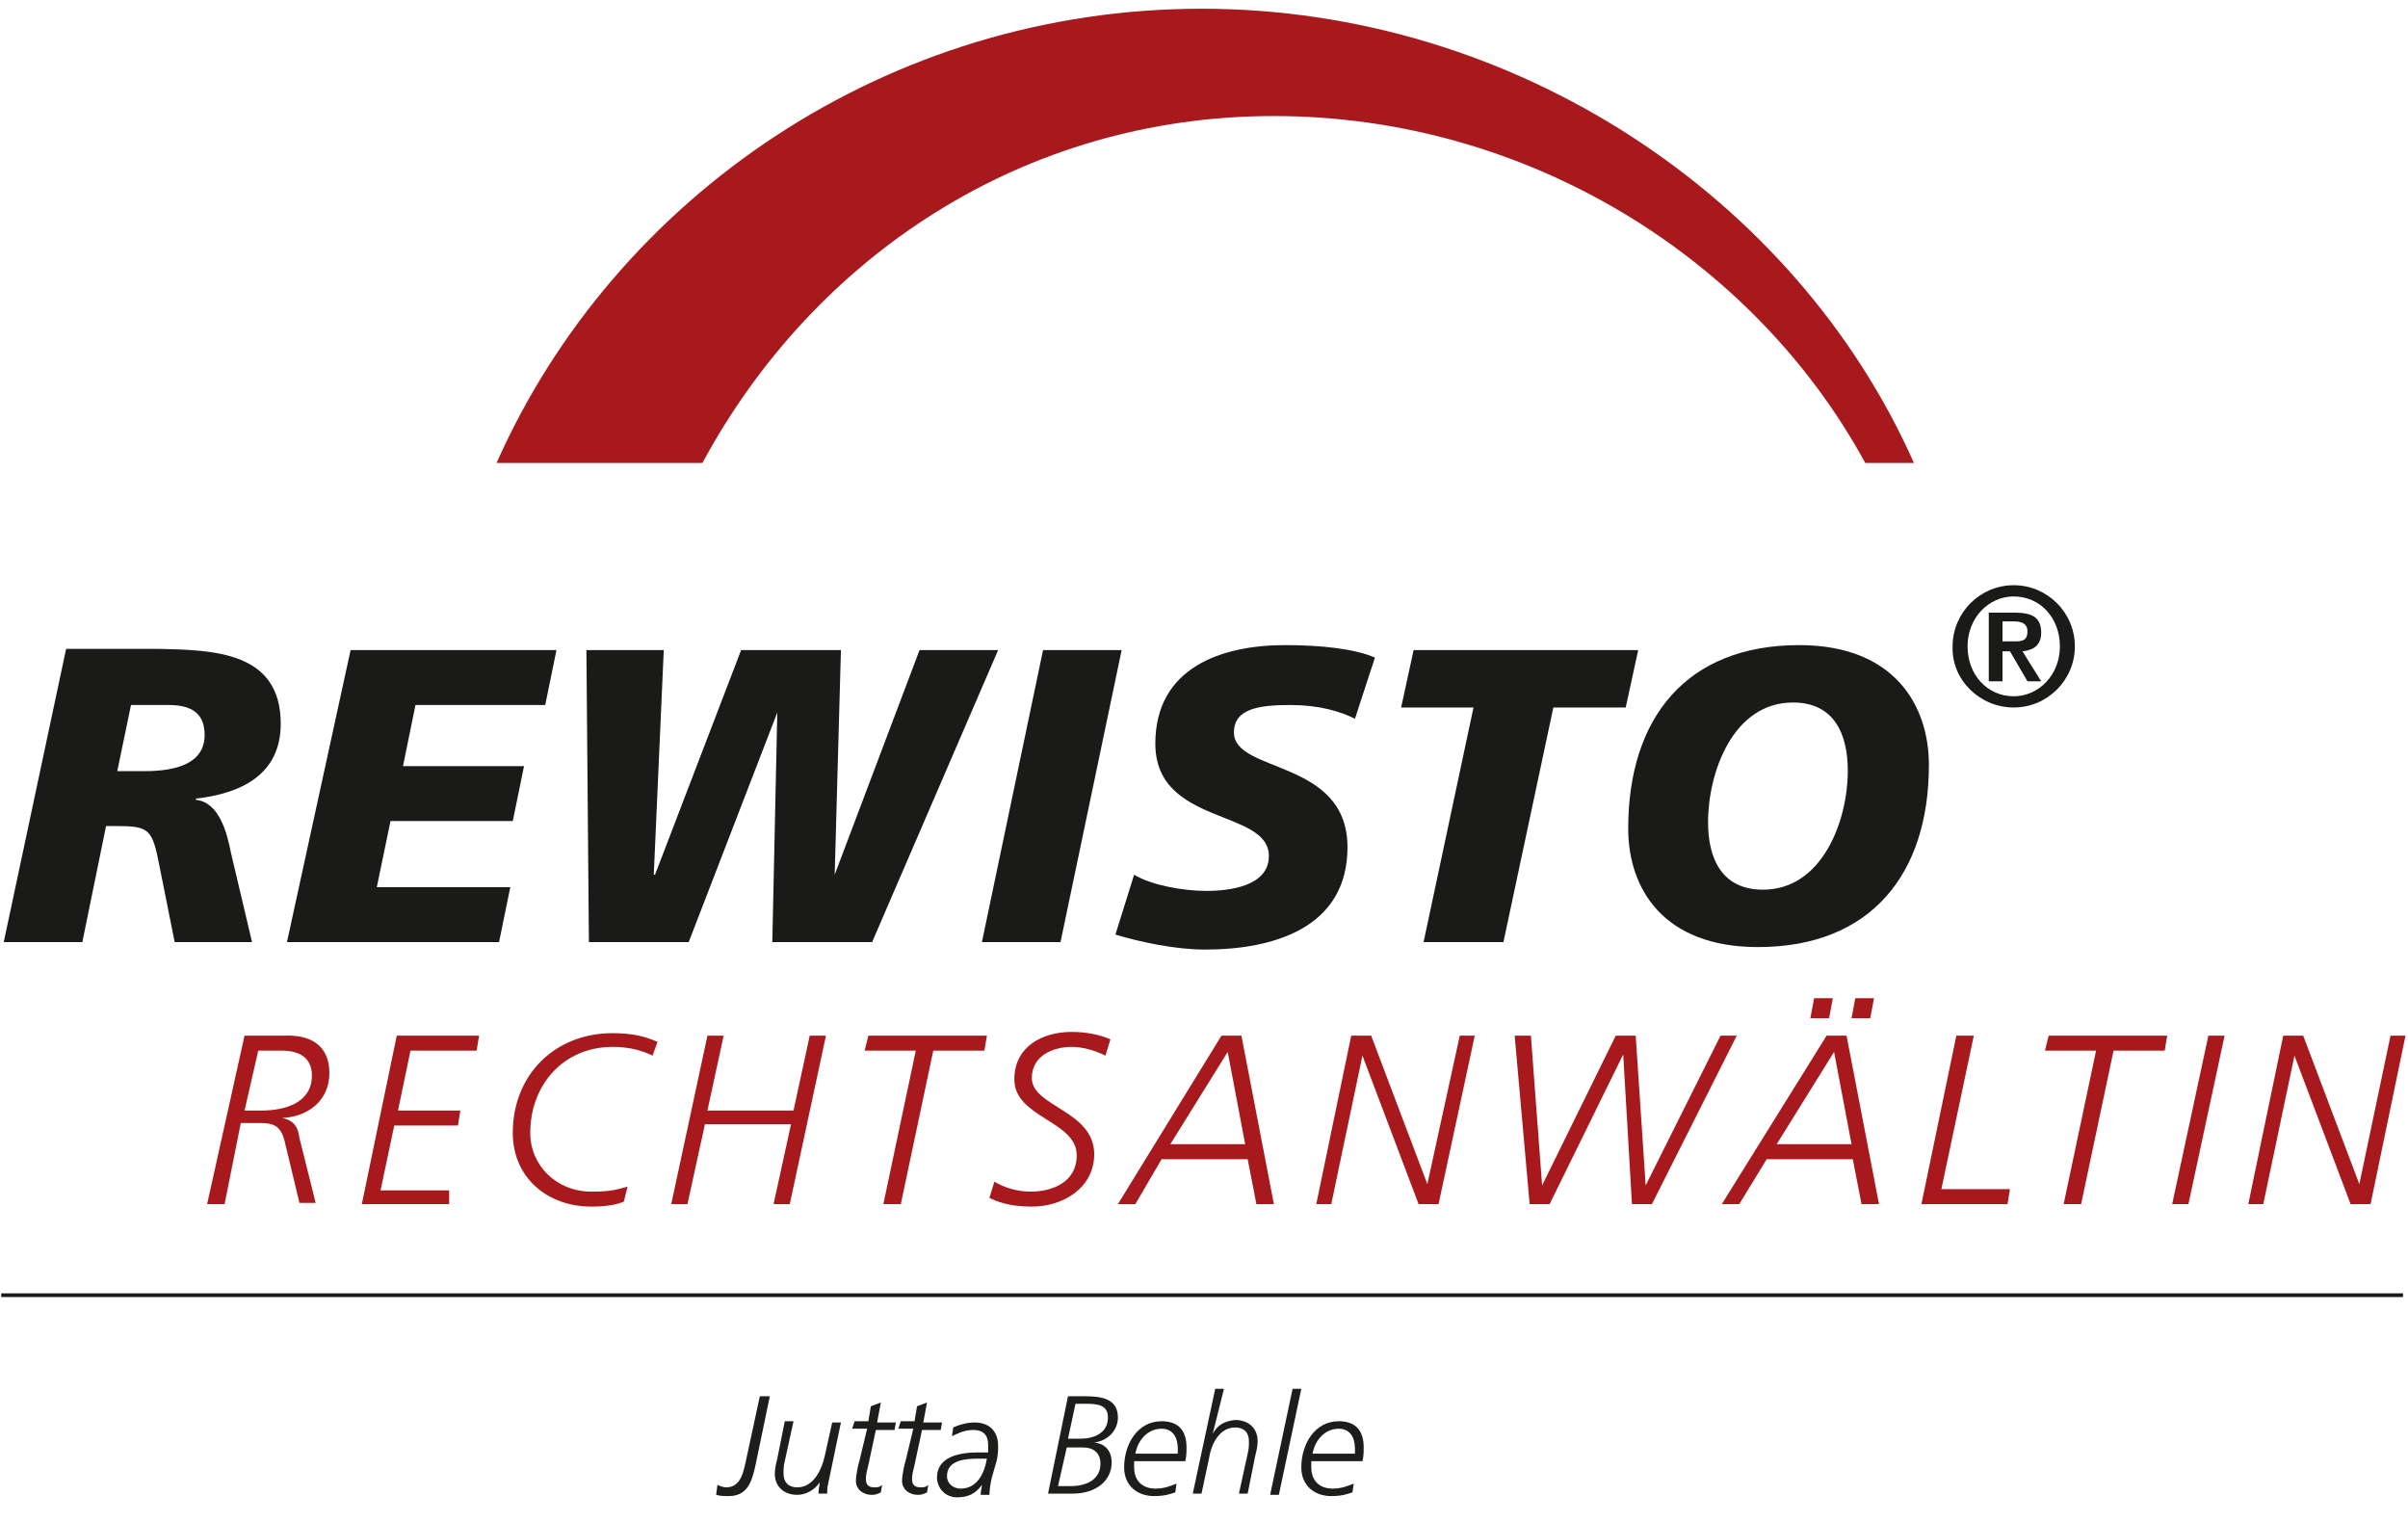 <?xml version="1.0" encoding="utf-8"?>
<!-- Generator: Adobe Illustrator 21.1.0, SVG Export Plug-In . SVG Version: 6.00 Build 0)  -->
<!DOCTYPE svg PUBLIC "-//W3C//DTD SVG 1.1//EN" "http://www.w3.org/Graphics/SVG/1.1/DTD/svg11.dtd">
<svg version="1.1" id="Ebene_1" xmlns="http://www.w3.org/2000/svg" xmlns:xlink="http://www.w3.org/1999/xlink" x="0px" y="0px"
	 viewBox="0 0 193 122" style="enable-background:new 0 0 193 122;" xml:space="preserve">
<style type="text/css">
	.st0{fill:#A7191C;}
	.st1{fill-rule:evenodd;clip-rule:evenodd;fill:#1A1A18;}
	.st2{fill:#1A1A18;}
	.st3{fill:none;stroke:#1A1A18;stroke-width:0.298;stroke-miterlimit:3.864;}
	.st4{fill:#1D1D1B;}
</style>
<path class="st0" d="M102.1,9.3C82,9.3,65.2,20.6,56.3,37.1H39.8C49.3,15.7,71.2,0.7,96.3,0.7c25,0,47.6,15,57.1,36.4h-3.9
	C140.5,20.6,122.3,9.3,102.1,9.3"/>
<path class="st1" d="M0.3,75.5h6.3l1.9-9.3h0.7c2.8,0,3,0.2,3.6,3.3l1.2,6h6.2l-1.7-7.2c-0.3-1.5-0.9-4-2.8-4.2v-0.1
	c3.6-0.4,6.8-1.9,6.8-6c0-5.8-5.4-5.9-9.8-6H5.3L0.3,75.5 M10.5,56.5h3c1.9,0,2.9,0.7,2.9,2.4c0,2.2-2.1,2.9-4.8,2.9H9.4L10.5,56.5z
	"/>
<polygon class="st2" points="23,75.5 40,75.5 40.9,71.1 30.2,71.1 31.3,65.8 41.1,65.8 42,61.4 32.3,61.4 33.3,56.5 43.7,56.5 
	44.6,52.1 28.1,52.1 "/>
<polygon class="st2" points="47.2,75.5 55.2,75.5 62.3,57.1 62.3,57.1 61.9,75.5 69.9,75.5 80,52.1 73.7,52.1 66.9,70.1 66.9,70.1 
	67.4,52.1 59.4,52.1 52.5,70.1 52.4,70.1 53.2,52.1 47,52.1 "/>
<polygon class="st2" points="78.7,75.5 85,75.5 89.9,52.1 83.6,52.1 "/>
<path class="st2" d="M110.2,52.7c-1.6-0.7-4.3-1-7.2-1c-5.1,0-10.4,1.8-10.4,7.9c0,6.6,9.1,5.2,9.1,9c0,2.4-3.1,2.8-5,2.8
	c-2,0-4.5-0.5-5.8-1.3l-1.5,4.8c2,0.6,4.8,1.2,7.2,1.2c5.4,0,11.4-1.7,11.4-8.2c0-7.1-9.1-5.9-9.1-9.2c0-1.9,2-2.2,4.5-2.2
	c2.3,0,4,0.5,5.2,1.1L110.2,52.7"/>
<polygon class="st2" points="114.1,75.5 120.5,75.5 124.5,56.7 130.3,56.7 131.3,52.1 113.3,52.1 112.3,56.7 118.1,56.7 "/>
<path class="st1" d="M148.1,61.8c0,3.9-2,9.5-6.8,9.5c-3.3,0-4.4-2.5-4.4-5.4c0-4,2-9.6,6.8-9.6C147,56.3,148.1,58.8,148.1,61.8
	 M154.6,61.3c0-4.8-2.8-9.6-10.4-9.6c-9,0-13.7,5.8-13.7,14.7c0,4.8,2.8,9.5,10.4,9.5C149.9,75.9,154.6,70.1,154.6,61.3"/>
<line class="st3" x1="0.1" y1="103.8" x2="192.6" y2="103.8"/>
<path class="st1" d="M160.5,49.8h0.9c0.5,0,1.1,0.1,1.1,0.8c0,0.8-0.5,0.8-1.1,0.8h-0.9V49.8 M159.5,54.6h1v-2.4h0.6l1.4,2.4h1.1
	l-1.5-2.4c0.9-0.1,1.5-0.5,1.5-1.5c0-1.2-0.7-1.6-2.1-1.6h-2.1V54.6z M161.4,55.8c-2.1,0-3.7-1.7-3.7-4c0-2.3,1.7-4,3.7-4
	c2.1,0,3.7,1.7,3.7,4C165.1,54.1,163.4,55.8,161.4,55.8 M161.4,56.7c2.7,0,4.9-2.2,4.9-4.9c0-2.7-2.2-4.9-4.9-4.9
	c-2.7,0-4.9,2.2-4.9,4.9C156.4,54.5,158.7,56.7,161.4,56.7"/>
<g>
	<path class="st0" d="M19.6,83h3.1c2.1-0.1,3.7,0.7,3.7,3c0,2.2-1.7,3.5-3.8,3.6v0c1.1,0.2,1.3,0.9,1.4,1.6l1.3,5.2h-1.3l-1.2-5
		c-0.3-1.1-0.8-1.4-1.9-1.4h-1.6L18,96.5h-1.4L19.6,83z M19.6,89H21c1.8,0,4-0.6,4-2.8c0-1.5-1.1-2-2.4-2h-1.9L19.6,89z"/>
	<path class="st0" d="M31.8,83h6.6l-0.2,1.2h-5.3l-1,4.8h5l-0.2,1.2h-5.1l-1.1,5.2h5.5L36,96.5H29L31.8,83z"/>
	<path class="st0" d="M52.3,84.6c-1-0.5-2.1-0.7-3.2-0.7c-3.9,0-6.6,3-6.6,6.9c0,2.6,2.1,4.7,4.9,4.7c1.7,0,2.1-0.2,2.9-0.4L50,96.3
		c-0.5,0.2-1.2,0.4-2.6,0.4c-3.5,0-6.3-2.3-6.3-5.9c0-4.7,3.4-8,8-8c1.4,0,2.5,0.2,3.6,0.7L52.3,84.6z"/>
	<path class="st0" d="M56.7,83H58l-1.3,6h6.9l1.3-6h1.3l-2.9,13.5H62l1.4-6.4h-6.9l-1.4,6.4h-1.3L56.7,83z"/>
	<path class="st0" d="M69.6,83h9.5l-0.2,1.2h-4.1l-2.6,12.3h-1.4l2.6-12.3h-4.1L69.6,83z"/>
	<path class="st0" d="M88.6,84.6c-0.8-0.4-1.8-0.7-2.7-0.7c-1.5,0-3.2,0.7-3.2,2.5c0,2.3,5,2.6,5,6.1c0,2.7-2.5,4.2-5,4.2
		c-1.8,0-2.8-0.4-3.4-0.7l0.4-1.3c0.8,0.5,1.9,0.8,2.9,0.8c1.8,0,3.7-0.8,3.7-2.9c0-2.8-5-3-5-6.1c0-2.6,2.2-3.8,4.6-3.8
		c1.1,0,2.2,0.2,3.1,0.6L88.6,84.6z"/>
	<path class="st0" d="M97.9,83h1.6l2.6,13.5h-1.4l-0.7-3.6h-6.9L91,96.5h-1.4L97.9,83z M98.4,84.3l-4.6,7.4h6L98.4,84.3z"/>
	<path class="st0" d="M108.3,83h1.6l4.5,11.9h0L117,83h1.2l-2.9,13.5h-1.6l-4.5-11.9h0l-2.5,11.9h-1.2L108.3,83z"/>
	<path class="st0" d="M121.4,83h1.3l0.9,12h0l5.9-12h1.6l0.8,12h0l6-12h1.3l-6.8,13.5h-1.6l-0.7-12h0l-5.9,12h-1.6L121.4,83z"/>
	<path class="st0" d="M146.4,83h1.6l2.6,13.5h-1.4l-0.7-3.6h-6.9l-2.2,3.6H138L146.4,83z M147,84.3l-4.6,7.4h6L147,84.3z M145.4,80
		h1.5l-0.3,1.6h-1.5L145.4,80z M148.7,80h1.5l-0.3,1.6h-1.5L148.7,80z"/>
	<path class="st0" d="M156.8,83h1.4l-2.6,12.3h5.5l-0.2,1.2H154L156.8,83z"/>
	<path class="st0" d="M164.2,83h9.5l-0.2,1.2h-4.1l-2.6,12.3h-1.4l2.6-12.3h-4.1L164.2,83z"/>
	<path class="st0" d="M177,83h1.3l-2.9,13.5h-1.3L177,83z"/>
	<path class="st0" d="M183,83h1.6l4.5,11.9h0l2.5-11.9h1.2L190,96.5h-1.6l-4.5-11.9h0l-2.5,11.9h-1.2L183,83z"/>
</g>
<g>
	<path class="st4" d="M57.5,119c0.2,0.1,0.5,0.2,0.7,0.2c1.2,0,1.4-1.3,1.6-2.2l1.1-5.1h0.8l-1.1,5.3c-0.3,1.4-0.6,2.7-2.2,2.7
		c-0.3,0-0.7,0-1-0.1L57.5,119z"/>
	<path class="st4" d="M66.4,118.8c-0.1,0.4-0.1,0.6-0.1,0.9h-0.7c0-0.4,0.1-0.7,0.1-0.9h0c-0.4,0.6-1.1,1-1.8,1
		c-1,0-1.8-0.6-1.8-1.7c0-0.4,0.1-0.8,0.2-1.2l0.6-3h0.7l-0.7,3.2c-0.1,0.4-0.1,0.6-0.1,1c0,0.7,0.4,1.1,1.1,1.1
		c1.2,0,1.9-1.2,2.2-2.5l0.6-2.7h0.7L66.4,118.8z"/>
	<path class="st4" d="M69.8,112.7l0.8-0.3l-0.3,1.6h1.5l-0.1,0.6h-1.5l-0.6,2.8c-0.1,0.4-0.2,0.8-0.2,1.1c0,0.5,0.2,0.7,0.7,0.7
		c0.2,0,0.4,0,0.6-0.2l-0.1,0.6c-0.2,0.1-0.4,0.2-0.7,0.2c-0.8,0-1.3-0.5-1.3-1.1c0-0.5,0.2-1.4,0.3-1.7l0.6-2.5h-1.2l0.2-0.6h1.1
		L69.8,112.7z"/>
	<path class="st4" d="M73.5,112.7l0.8-0.3L74,114h1.5l-0.1,0.6h-1.5l-0.6,2.8c-0.1,0.4-0.2,0.8-0.2,1.1c0,0.5,0.2,0.7,0.7,0.7
		c0.2,0,0.4,0,0.6-0.2l-0.1,0.6c-0.2,0.1-0.4,0.2-0.7,0.2c-0.8,0-1.3-0.5-1.3-1.1c0-0.5,0.2-1.4,0.3-1.7l0.6-2.5H72l0.2-0.6h1.1
		L73.5,112.7z"/>
	<path class="st4" d="M79.5,118.4c-0.1,0.4-0.2,1-0.2,1.4h-0.7c0-0.3,0.1-0.6,0.1-0.8h0c-0.5,0.7-1.1,1-2,1c-0.9,0-1.6-0.7-1.6-1.6
		c0-1.7,1.9-2,3.3-2c0.3,0,0.6,0,0.8,0c0-0.2,0-0.3,0-0.6c0-0.8-0.4-1.2-1.2-1.2c-0.7,0-1.3,0.3-1.7,0.5l0.1-0.7
		c0.4-0.2,1.1-0.4,1.7-0.4c1.2,0,1.9,0.7,1.9,1.9c0,0.2,0,0.6-0.1,1.1L79.5,118.4z M77,119.3c1.3,0,1.9-1.2,2.1-2.4
		c-0.2,0-0.5,0-0.7,0c-1,0-2.5,0.1-2.5,1.4C75.9,118.9,76.4,119.3,77,119.3z"/>
	<path class="st4" d="M85.6,111.9H87c1.3,0,2.6,0.2,2.6,1.7c0,1.1-0.9,1.9-1.9,2v0c0.9,0.1,1.4,0.7,1.4,1.6c0,1.5-1.3,2.5-3.1,2.5
		h-2L85.6,111.9z M84.8,119.1h1c1.4,0,2.4-0.6,2.4-1.8c0-0.9-0.6-1.3-1.4-1.3h-1.3L84.8,119.1z M85.6,115.3h1c1,0,2.2-0.4,2.2-1.7
		c0-1-0.8-1.1-1.8-1.1h-0.8L85.6,115.3z"/>
	<path class="st4" d="M90.9,117.1c0,0.1,0,0.3,0,0.5c0,1.1,0.7,1.7,1.7,1.7c0.7,0,1.2-0.2,1.7-0.4l-0.1,0.7
		c-0.3,0.1-0.8,0.3-1.7,0.3c-1.3,0-2.4-0.8-2.4-2.3c0-1.9,1.1-3.7,3-3.7c1.4,0,2,0.8,2,2.1c0,0.3,0,0.7-0.1,1.1H90.9z M94.4,116.5
		c0-0.2,0-0.3,0-0.4c0-0.9-0.4-1.6-1.3-1.6c-1.1,0-1.9,0.9-2.1,2H94.4z"/>
	<path class="st4" d="M97.4,111.3h0.7l-0.9,3.6h0c0.4-0.7,0.9-1,1.8-1.1c1,0,1.8,0.6,1.8,1.7c0,0.4-0.1,0.8-0.2,1.2l-0.6,3h-0.7
		l0.7-3.2c0.1-0.4,0.1-0.6,0.1-1c0-0.7-0.4-1.1-1.1-1.1c-1.2,0-1.9,1.2-2.1,2.5l-0.6,2.8h-0.7L97.4,111.3z"/>
	<path class="st4" d="M103.6,111.3h0.7l-1.8,8.5h-0.7L103.6,111.3z"/>
	<path class="st4" d="M105.1,117.1c0,0.1,0,0.3,0,0.5c0,1.1,0.7,1.7,1.7,1.7c0.7,0,1.2-0.2,1.7-0.4l-0.1,0.7
		c-0.3,0.1-0.8,0.3-1.7,0.3c-1.3,0-2.4-0.8-2.4-2.3c0-1.9,1.1-3.7,3-3.7c1.4,0,2,0.8,2,2.1c0,0.3,0,0.7-0.1,1.1H105.1z M108.6,116.5
		c0-0.2,0-0.3,0-0.4c0-0.9-0.4-1.6-1.3-1.6c-1.1,0-1.9,0.9-2.1,2H108.6z"/>
</g>
</svg>
